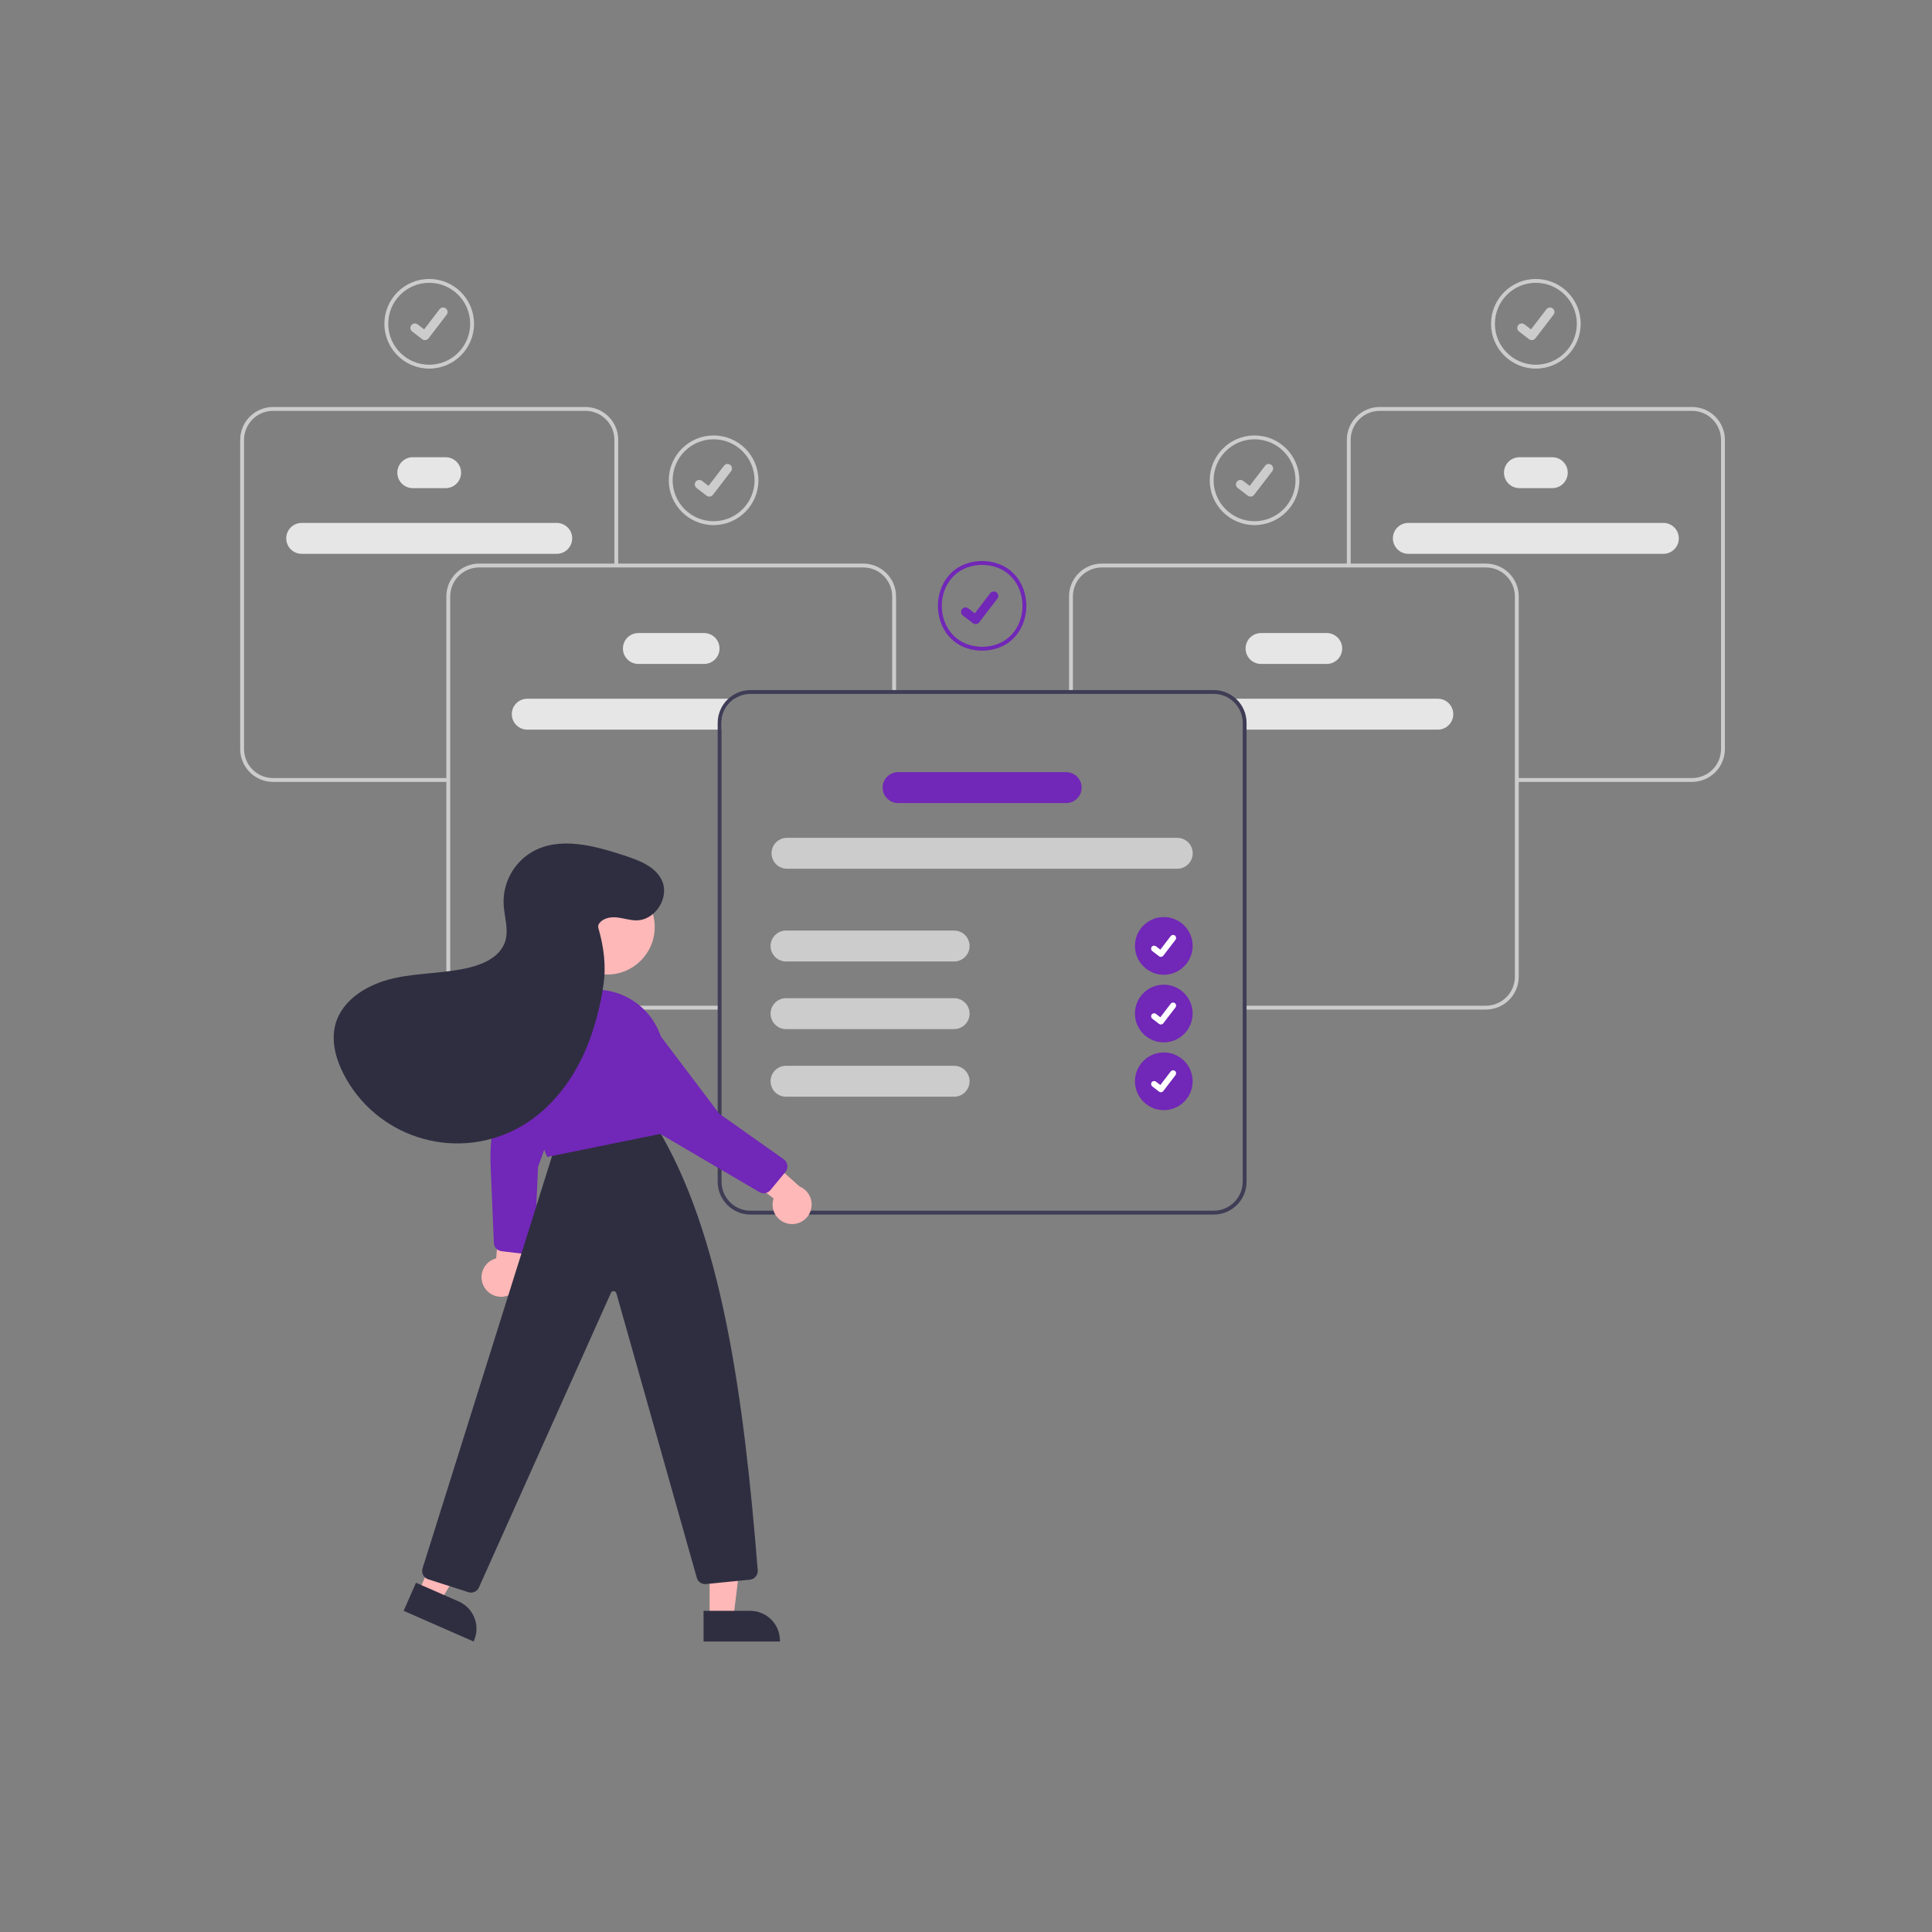 <svg xmlns="http://www.w3.org/2000/svg" id="Ebene_2" viewBox="0 0 1000 1000"><rect x="0" y="0" width="1000" height="1000" fill="#808080" stroke="none"/><defs><style>.cls-1{fill:none;}.cls-1,.cls-2,.cls-3,.cls-4,.cls-5,.cls-6,.cls-7,.cls-8{stroke-width:0px;}.cls-2{fill:#7127b7;}.cls-3{fill:#2f2e41;}.cls-4{fill:#3f3d56;}.cls-5{fill:#ccc;}.cls-6{fill:#fff;}.cls-7{fill:#ffb8b8;}.cls-8{fill:#e6e6e6;}</style></defs><g id="Ebene_1-2"><rect class="cls-1" width="1000" height="1000"></rect><g id="Ebene_1-2"><path class="cls-8" d="m272.91,361.66c-4.42,0-8,3.58-8,8s3.58,8,8,8h100.56v-3.49c0-5.04,2.53-9.74,6.74-12.51h-107.3Z"></path><path class="cls-8" d="m364.42,343.66h-34c-4.42,0-8-3.58-8-8s3.58-8,8-8h34c4.42,0,8,3.58,8,8s-3.58,8-8,8Z"></path><path class="cls-8" d="m288.16,286.66h-132c-4.42,0-8-3.58-8-8s3.58-8,8-8h132c4.42,0,8,3.58,8,8s-3.58,8-8,8Z"></path><path class="cls-8" d="m230.66,252.66h-17c-4.42,0-8-3.58-8-8s3.58-8,8-8h17c4.42,0,8,3.58,8,8s-3.58,8-8,8Z"></path><path class="cls-5" d="m372.47,522.55h-124.44c-9.38-.01-16.99-7.62-17-17v-196.84c.01-9.38,7.62-16.99,17-17h198.77c9.38,0,16.99,7.62,17,17v48.79h-2v-48.79c0-8.28-6.72-14.99-15-15h-198.77c-8.28,0-14.99,6.72-15,15v196.84c0,8.28,6.72,14.99,15,15h124.44v2Z"></path><path class="cls-5" d="m232.03,404.71h-90.71c-9.38-.01-16.99-7.62-17-17v-160.05c0-9.38,7.62-16.99,17-17h161.68c9.38.01,16.99,7.62,17,17v65.05h-2v-65.05c0-8.28-6.72-14.99-15-15h-161.68c-8.28,0-14.99,6.72-15,15v160.06c0,8.28,6.72,14.99,15,15h90.71v2h0Z"></path><path class="cls-8" d="m636.91,361.66c4.21,2.77,6.74,7.47,6.74,12.51v3.49h100.56c4.42,0,8-3.58,8-8s-3.58-8-8-8h-107.3Z"></path><path class="cls-8" d="m644.71,335.66c0-4.42,3.58-7.99,8-8h34c4.42,0,8,3.58,8,8s-3.58,8-8,8h-34c-4.42,0-7.99-3.58-8-8Z"></path><path class="cls-8" d="m720.96,278.66c0-4.42,3.58-7.99,8-8h132c4.42,0,8,3.58,8,8s-3.58,8-8,8h-132c-4.42,0-7.99-3.58-8-8Z"></path><path class="cls-8" d="m778.46,244.66c0-4.42,3.58-7.99,8-8h17c4.42,0,8,3.58,8,8s-3.58,8-8,8h-17c-4.42,0-7.99-3.58-8-8Z"></path><path class="cls-5" d="m644.66,522.55h124.44c9.38-.01,16.99-7.62,17-17v-196.84c-.01-9.38-7.62-16.99-17-17h-198.77c-9.38,0-16.99,7.62-17,17v48.79h2v-48.79c0-8.28,6.72-14.99,15-15h198.77c8.28,0,14.99,6.72,15,15v196.84c0,8.28-6.72,14.99-15,15h-124.44v2Z"></path><path class="cls-5" d="m785.09,404.71h90.71c9.38-.01,16.99-7.62,17-17v-160.05c-.01-9.38-7.62-16.99-17-17h-161.68c-9.38.01-16.99,7.62-17,17v65.05h2v-65.05c0-8.28,6.72-14.99,15-15h161.68c8.28,0,14.99,6.72,15,15v160.06c0,8.28-6.72,14.99-15,15h-90.71v2h0Z"></path><path class="cls-4" d="m628.23,357.17h-239.76c-9.38.02-16.98,7.62-17,17v237.49c0,9.38,7.62,16.99,17,17h239.76c9.38,0,16.99-7.62,17-17v-237.49c0-9.38-7.62-16.99-17-17h0Zm15,254.49c-.01,8.28-6.72,14.99-15,15h-239.76c-8.28-.01-14.99-6.72-15-15v-237.49c0-8.28,6.72-14.99,15-15h239.76c8.28,0,14.99,6.72,15,15v237.49Z"></path><path class="cls-5" d="m609.35,449.66h-202c-4.42,0-8-3.58-8-8s3.58-8,8-8h202c4.42,0,8,3.58,8,8s-3.58,8-8,8Z"></path><path class="cls-2" d="m551.85,415.66h-87c-4.42,0-8-3.58-8-8s3.58-8,8-8h87c4.42,0,8,3.58,8,8s-3.58,8-8,8Z"></path><path class="cls-5" d="m493.85,497.66h-87c-4.42,0-8-3.58-8-8s3.58-8,8-8h87c4.42,0,8,3.58,8,8s-3.58,8-8,8Z"></path><path class="cls-5" d="m493.85,532.66h-87c-4.42,0-8-3.58-8-8s3.58-8,8-8h87c4.42,0,8,3.58,8,8s-3.58,8-8,8Z"></path><path class="cls-5" d="m493.85,567.66h-87c-4.42,0-8-3.58-8-8s3.58-8,8-8h87c4.42,0,8,3.58,8,8s-3.58,8-8,8Z"></path><circle id="fc69f6bd-6aec-467a-b158-496b315f473e" class="cls-2" cx="602.38" cy="489.6" r="14.93"></circle><path id="f31c0d86-d70b-4e63-97a7-2fc94b4d7c12-311" class="cls-6" d="m600.88,495.28c-.34,0-.66-.11-.93-.31h-.02l-3.51-2.7c-.68-.52-.81-1.5-.29-2.19.52-.68,1.5-.81,2.19-.29l2.27,1.74,5.37-7.01c.52-.68,1.5-.81,2.19-.29h0l-.03.05.03-.05c.68.52.81,1.5.29,2.19l-6.32,8.24c-.3.38-.75.61-1.24.61h0Z"></path><path class="cls-5" d="m222.16,190.79c-12.82,0-23.2-10.39-23.2-23.2s10.39-23.2,23.2-23.2,23.2,10.39,23.2,23.2c-.01,12.81-10.4,23.19-23.2,23.2Zm0-44.41c-11.71,0-21.2,9.49-21.2,21.2s9.49,21.2,21.2,21.2,21.2-9.49,21.2-21.2c-.01-11.71-9.5-21.19-21.2-21.2Z"></path><path id="b565f894-1e41-4a11-b880-46bff78dfbdf-312" class="cls-5" d="m219.96,176.05c-.5,0-.99-.16-1.39-.46l-.02-.02-5.22-3.99c-1.02-.78-1.21-2.23-.43-3.25s2.23-1.21,3.25-.43l3.38,2.59,7.99-10.42c.78-1.02,2.23-1.21,3.25-.43h0l-.05.07.05-.07c1.01.78,1.21,2.23.43,3.25l-9.39,12.25c-.44.57-1.12.91-1.84.9h-.01Z"></path><path class="cls-5" d="m369.36,271.79c-12.82,0-23.2-10.39-23.2-23.2s10.39-23.2,23.2-23.2,23.2,10.39,23.2,23.2c-.01,12.81-10.4,23.19-23.2,23.2Zm0-44.41c-11.71,0-21.2,9.49-21.2,21.2s9.49,21.2,21.2,21.2,21.2-9.49,21.2-21.2c-.01-11.71-9.5-21.19-21.2-21.2Z"></path><path id="a1067fe6-b388-4736-89af-b6090c7ddfc7-313" class="cls-5" d="m367.16,257.05c-.5,0-.99-.16-1.39-.46l-.02-.02-5.22-3.99c-1.02-.78-1.21-2.23-.43-3.25s2.23-1.21,3.25-.43h0l3.38,2.59,7.99-10.42c.78-1.02,2.23-1.21,3.25-.43h0l-.05.07.05-.07c1.01.78,1.21,2.23.43,3.25l-9.39,12.25c-.44.57-1.12.91-1.84.9h-.01Z"></path><circle id="a6907563-545c-4a91-99f2-6d7f4e57ba01" class="cls-2" cx="602.37" cy="524.6" r="14.93"></circle><path id="f071b9ad-7606-418c-8652-2e0910ae4e99-314" class="cls-6" d="m600.88,530.28c-.34,0-.66-.11-.93-.31h-.02l-3.51-2.7c-.68-.52-.81-1.5-.29-2.19.52-.68,1.5-.81,2.19-.29l2.27,1.74,5.37-7.01c.52-.68,1.5-.81,2.19-.29h0l-.03.05.03-.05c.68.52.81,1.5.29,2.19l-6.32,8.24c-.3.38-.75.61-1.24.61h0Z"></path><circle id="a9a7744d-510c-41c6-a641-cf6a8a976d00" class="cls-2" cx="602.38" cy="559.68" r="14.93"></circle><path id="ee4f98ac-d41c-4601-9f0c-7c3b6a7a76ac-315" class="cls-6" d="m600.88,565.35c-.34,0-.66-.11-.93-.31h-.02l-3.51-2.7c-.68-.53-.81-1.51-.28-2.19.52-.68,1.5-.81,2.18-.29l2.27,1.74,5.37-7.01c.52-.68,1.5-.81,2.19-.29h0l-.03.05.03-.05c.68.52.81,1.5.29,2.19l-6.32,8.24c-.3.38-.75.61-1.24.61h0Z"></path><path class="cls-2" d="m508.37,336.79c-15.75-.27-22.91-12.22-22.91-23.21s7.16-22.94,22.87-23.2h.03c15.72.27,22.87,12.22,22.87,23.21s-7.16,22.94-22.87,23.2h.01Zm-.02-44.41c-14.35.25-20.89,11.17-20.89,21.2s6.54,20.96,20.91,21.21c14.33-.24,20.87-11.16,20.87-21.2s-6.54-20.95-20.89-21.21h0Z"></path><path class="cls-5" d="m649.36,271.79c-12.82,0-23.2-10.39-23.2-23.2s10.39-23.2,23.2-23.2,23.2,10.39,23.2,23.2c-.01,12.81-10.4,23.19-23.2,23.2Zm0-44.41c-11.71,0-21.2,9.49-21.2,21.2s9.49,21.2,21.2,21.2,21.2-9.49,21.2-21.2c-.01-11.71-9.5-21.19-21.2-21.2Z"></path><path class="cls-5" d="m794.96,190.79c-12.82,0-23.2-10.39-23.2-23.2s10.39-23.2,23.2-23.2,23.2,10.39,23.2,23.2c-.01,12.81-10.4,23.19-23.2,23.2Zm0-44.41c-11.71,0-21.2,9.49-21.2,21.2s9.49,21.2,21.2,21.2,21.2-9.49,21.2-21.2c-.01-11.71-9.5-21.19-21.2-21.2Z"></path><path class="cls-7" d="m250.14,665.23c-2.29-5.06-.05-11.02,5.01-13.31.54-.24,1.1-.44,1.67-.59l3.03-35.61,14.58,11.5-5.11,32.05c1.02,5.49-2.61,10.76-8.1,11.78-4.59.85-9.17-1.56-11.07-5.83h0Z"></path><path class="cls-2" d="m259.52,647.6c-2.17-.29-3.81-2.09-3.9-4.27l-1.69-40.41c-.61-14.52,2.35-28.97,8.61-42.09l14.97-31.36c2.03-3.83,5.79-6.44,10.09-7.01,4.17-.59,8.37.9,11.23,3.99.72.77,1.36,1.6,1.92,2.48,2.29,3.72,2.55,8.35.68,12.3l-22.95,62.7-1.77,40.85c-.11,2.48-2.21,4.41-4.69,4.3-.11,0-.23-.01-.34-.03l-12.11-1.44h-.06.01Z"></path><polygon class="cls-7" points="216.58 824.14 227.8 829.07 252.15 788.11 235.58 780.84 216.58 824.14"></polygon><path class="cls-3" d="m215.32,819.22l22.11,9.7h0c7.78,3.42,11.32,12.49,7.9,20.27h0l-.2.46-36.2-15.89,6.39-14.55h0Z"></path><polygon class="cls-7" points="367.29 837.77 379.55 837.77 385.38 790.48 367.29 790.48 367.29 837.77"></polygon><path class="cls-3" d="m364.16,833.77h24.14c8.5,0,15.39,6.89,15.39,15.39h0v.5h-39.53v-15.89Z"></path><path class="cls-3" d="m243.81,824.33c-.47,0-.94-.07-1.39-.22l-20.79-6.68c-2.34-.76-3.63-3.25-2.93-5.6l68.94-219.52,51.63-10.12.18.3c34.14,55.55,45.53,140.4,52.76,230.31.18,2.44-1.61,4.59-4.04,4.84l-22.73,2.27c-2.19.23-4.22-1.17-4.79-3.3l-41.61-147.21c-.22-.8-1.04-1.27-1.84-1.05-.44.12-.8.43-.98.85l-68.3,152.41c-.71,1.65-2.33,2.72-4.12,2.72h0Z"></path><circle class="cls-7" cx="314.32" cy="479.85" r="24.56"></circle><path class="cls-2" d="m283.25,598.81l-.17-.35c-.11-.24-11.43-24.25-10.38-51.93.72-18.87,16.03-33.9,34.91-34.28h0c17.3-.34,32.34,11.81,35.64,28.8,3.15,16.1,3.07,31.35-.23,45.32l-.07.31-.31.06-59.38,12.08h0Z"></path><path class="cls-7" d="m408.47,633.46c-5.49-.81-9.29-5.92-8.48-11.42.09-.59.22-1.16.41-1.72l-28.29-21.83,17.56-6.03,24.17,21.66c5.17,2.12,7.63,8.03,5.51,13.19-1.77,4.32-6.28,6.87-10.9,6.15h.02Z"></path><path class="cls-2" d="m339.05,585.33l-.07-.11-29.82-48.3c-2.12-3.78-2.28-8.35-.43-12.27,1.76-3.83,5.29-6.55,9.44-7.28h0c1.03-.19,2.08-.28,3.13-.27,4.37.09,8.4,2.38,10.71,6.09l40.28,53.25,33.38,23.61c2.03,1.43,2.51,4.24,1.08,6.27-.07.09-.13.18-.21.27l-7.77,9.4c-1.4,1.71-3.84,2.14-5.75,1.01l-53.97-31.67h0Z"></path><path class="cls-3" d="m309.93,478.33c1.81-2.98,5.8-3.82,9.27-3.48s6.84,1.56,10.33,1.53c9.68-.08,17.15-11.87,13.08-20.65-3.34-7.2-11.67-10.36-19.21-12.84-15.8-5.2-33.96-10.2-48.3-1.77-9.31,5.64-14.83,15.87-14.44,26.74.32,6.64,2.87,13.46.71,19.75-2.48,7.26-10.35,11.15-17.78,13.03-13.03,3.3-26.77,2.77-39.88,5.73s-26.55,10.82-30.08,23.79c-2.32,8.52.1,17.69,4.11,25.55,16.61,32.56,56.47,45.5,89.03,28.89,1.12-.57,2.22-1.17,3.3-1.8,15.85-9.26,27.3-24.9,34.12-41.94,3.87-9.94,6.59-20.29,8.12-30.85,1.53-9.88.23-19.87-2.54-29.48-.26-.73-.21-1.53.16-2.21h0Z"></path><path id="a1067fe6-b388-4736-89af-b6090c7ddfc7-313-2" class="cls-2" d="m504.98,323.03c-.5,0-.99-.16-1.39-.46l-.02-.02-5.22-3.99c-1.02-.78-1.21-2.23-.43-3.25s2.23-1.21,3.25-.43h0l3.38,2.59,7.99-10.42c.78-1.02,2.23-1.21,3.25-.43h0l-.05.07.05-.07c1.01.78,1.21,2.23.43,3.25l-9.39,12.25c-.44.57-1.12.91-1.84.9h0Z"></path><path id="a1067fe6-b388-4736-89af-b6090c7ddfc7-313-3" class="cls-5" d="m647.27,257.05c-.5,0-.99-.16-1.39-.46l-.02-.02-5.22-3.99c-1.02-.78-1.21-2.23-.43-3.25s2.23-1.21,3.25-.43h0l3.38,2.59,7.99-10.42c.78-1.02,2.23-1.21,3.25-.43h0l-.05.07.05-.07c1.01.78,1.21,2.23.43,3.25l-9.39,12.25c-.44.57-1.12.91-1.84.9h0Z"></path><path id="a1067fe6-b388-4736-89af-b6090c7ddfc7-313-4" class="cls-5" d="m792.87,176.05c-.5,0-.99-.16-1.39-.46l-.02-.02-5.22-3.99c-1.02-.78-1.21-2.23-.43-3.25s2.23-1.21,3.25-.43h0l3.38,2.59,7.99-10.42c.78-1.02,2.23-1.21,3.25-.43h0l-.05.07.05-.07c1.01.78,1.21,2.23.43,3.25l-9.39,12.25c-.44.57-1.12.91-1.84.9h0Z"></path></g></g></svg>